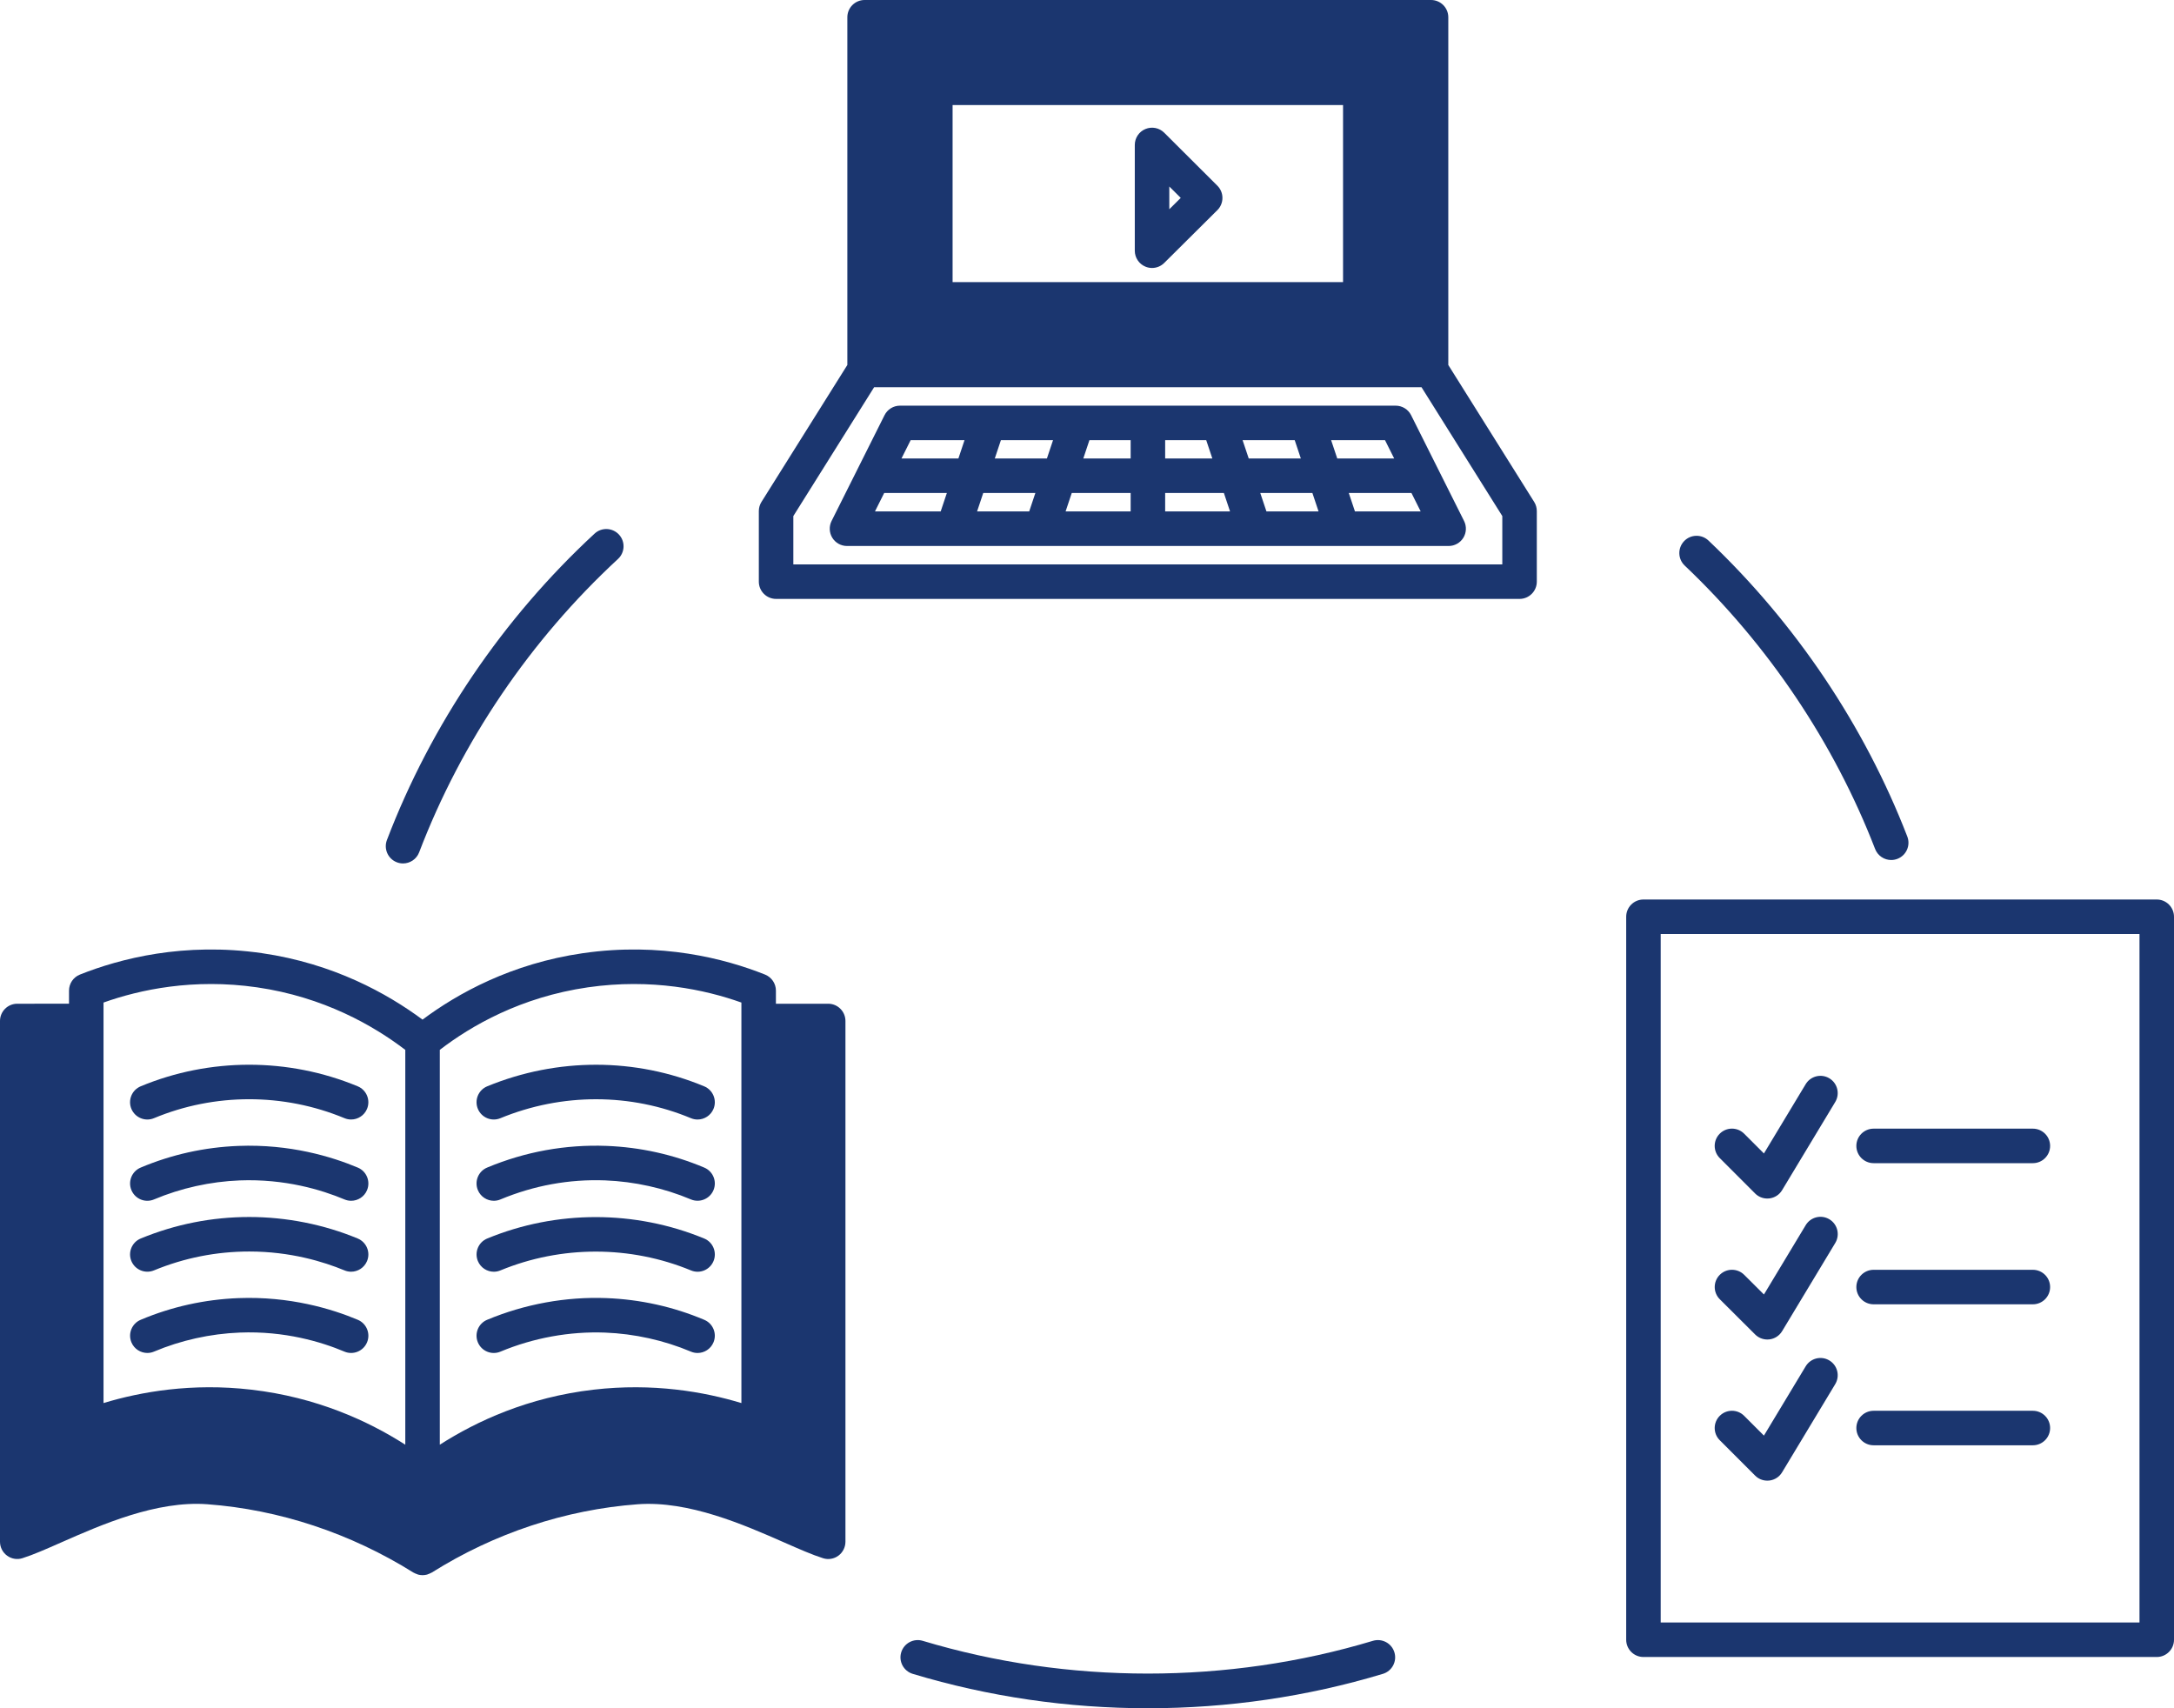 <?xml version="1.0" encoding="UTF-8" standalone="no"?><svg xmlns="http://www.w3.org/2000/svg" xmlns:xlink="http://www.w3.org/1999/xlink" fill="#1b366f" height="99" preserveAspectRatio="xMidYMid meet" version="1" viewBox="0.0 0.0 126.0 99.0" width="126" zoomAndPan="magnify"><g id="change1_1"><path d="M125,52.13H95.25c-0.552,0-1,0.448-1,1v41.9c0,0.552,0.448,1,1,1H125c0.552,0,1-0.448,1-1v-41.9 C126,52.578,125.552,52.13,125,52.13z M124,94.03H96.25v-39.9H124V94.03z" fill="inherit"/><path d="M101.723,69.167c0.188,0.189,0.443,0.293,0.707,0.293c0.04,0,0.081-0.002,0.121-0.007c0.306-0.037,0.577-0.213,0.735-0.477 l3.08-5.11c0.285-0.473,0.133-1.087-0.34-1.373c-0.474-0.285-1.088-0.133-1.373,0.34l-2.42,4.015l-1.146-1.146 c-0.391-0.391-1.023-0.391-1.414,0s-0.391,1.024,0,1.414L101.723,69.167z" fill="inherit"/><path d="M108.59,67.41h9.23c0.552,0,1-0.448,1-1s-0.448-1-1-1h-9.23c-0.552,0-1,0.448-1,1S108.038,67.41,108.59,67.41z" fill="inherit"/><path d="M101.725,77.339c0.189,0.188,0.443,0.291,0.706,0.291c0.041,0,0.082-0.002,0.123-0.007 c0.305-0.038,0.575-0.213,0.734-0.477l3.08-5.11c0.285-0.473,0.133-1.087-0.34-1.373c-0.474-0.285-1.088-0.133-1.373,0.34 l-2.421,4.018l-1.146-1.141c-0.392-0.389-1.025-0.387-1.415,0.003c-0.39,0.392-0.388,1.025,0.003,1.415L101.725,77.339z" fill="inherit"/><path d="M108.59,75.59h9.23c0.552,0,1-0.448,1-1s-0.448-1-1-1h-9.23c-0.552,0-1,0.448-1,1S108.038,75.59,108.59,75.59z" fill="inherit"/><path d="M106.026,78.844c-0.474-0.285-1.088-0.133-1.373,0.34l-2.42,4.015l-1.146-1.146c-0.391-0.391-1.023-0.391-1.414,0 s-0.391,1.023,0,1.414l2.05,2.05c0.188,0.189,0.443,0.293,0.707,0.293c0.04,0,0.081-0.002,0.121-0.007 c0.306-0.037,0.577-0.213,0.735-0.477l3.08-5.11C106.651,79.743,106.499,79.129,106.026,78.844z" fill="inherit"/><path d="M108.59,83.76h9.23c0.552,0,1-0.448,1-1s-0.448-1-1-1h-9.23c-0.552,0-1,0.448-1,1S108.038,83.76,108.59,83.76z" fill="inherit"/><path d="M8.924,64.803c3.504-1.46,7.502-1.469,11.042,0c0.125,0.052,0.255,0.077,0.383,0.077c0.392,0,0.765-0.232,0.924-0.617 c0.211-0.51-0.03-1.095-0.541-1.307c-4.029-1.672-8.584-1.662-12.578,0c-0.51,0.212-0.751,0.798-0.539,1.308 C7.829,64.774,8.415,65.017,8.924,64.803z" fill="inherit"/><path d="M8.929,69.511c1.552-0.655,3.27-1.036,4.969-1.102c2.616-0.098,4.74,0.545,6.065,1.102 c0.127,0.053,0.258,0.079,0.387,0.079c0.391,0,0.762-0.23,0.922-0.613c0.214-0.509-0.025-1.096-0.534-1.31 c-1.511-0.635-3.934-1.371-6.917-1.257c-1.966,0.076-3.874,0.499-5.67,1.257c-0.509,0.215-0.748,0.801-0.533,1.31 C7.833,69.488,8.418,69.728,8.929,69.511z" fill="inherit"/><path d="M8.921,73.625c1.762-0.727,3.622-1.095,5.529-1.095c2.383,0,4.315,0.595,5.516,1.094c0.125,0.052,0.255,0.077,0.383,0.077 c0.392,0,0.764-0.232,0.924-0.617c0.212-0.51-0.03-1.095-0.54-1.307c-1.964-0.816-4.137-1.247-6.284-1.247 c-2.169,0-4.286,0.419-6.292,1.246c-0.51,0.21-0.754,0.795-0.543,1.306C7.826,73.592,8.41,73.835,8.921,73.625z" fill="inherit"/><path d="M20.738,76.488c-1.51-0.636-3.945-1.371-6.917-1.257c-1.967,0.076-3.875,0.5-5.67,1.258 c-0.509,0.215-0.747,0.801-0.532,1.31c0.161,0.382,0.532,0.611,0.921,0.611c0.13,0,0.262-0.026,0.389-0.08 c1.55-0.655,3.269-1.036,4.968-1.102c2.612-0.103,4.74,0.545,6.065,1.103c0.508,0.215,1.096-0.025,1.31-0.534 C21.486,77.289,21.247,76.703,20.738,76.488z" fill="inherit"/><path d="M48,58.17h-3.03v-0.76c0-0.409-0.25-0.777-0.629-0.929c-2.323-0.927-6.037-1.893-10.554-1.241 c-4.156,0.602-7.268,2.336-9.298,3.851c-2.044-1.516-5.167-3.251-9.305-3.851c-4.515-0.652-8.232,0.315-10.554,1.241 C4.25,56.633,4,57.001,4,57.41v0.76H1c-0.552,0-1,0.448-1,1v30.18c0,0.318,0.152,0.618,0.409,0.806 c0.256,0.189,0.588,0.245,0.892,0.147c0.623-0.196,1.377-0.529,2.25-0.914c2.326-1.026,5.518-2.431,8.465-2.212 c4.17,0.31,8.3,1.679,11.944,3.96c0.008,0.005,0.018,0.007,0.027,0.012c0.053,0.031,0.11,0.054,0.168,0.074 c0.026,0.009,0.052,0.023,0.078,0.031c0.078,0.021,0.159,0.032,0.24,0.033c0.006,0,0.011,0.002,0.017,0.002c0,0,0.001,0,0.001,0 s0.001,0,0.001,0c0.006,0,0.012-0.002,0.018-0.002c0.081-0.002,0.161-0.012,0.239-0.033c0.029-0.008,0.055-0.022,0.083-0.032 c0.056-0.021,0.111-0.042,0.164-0.073c0.009-0.005,0.019-0.007,0.028-0.012c3.624-2.28,7.753-3.649,11.941-3.959 c2.952-0.216,6.151,1.188,8.488,2.216c0.873,0.384,1.627,0.715,2.248,0.911c0.304,0.098,0.636,0.042,0.892-0.147 C48.848,89.968,49,89.668,49,89.35V59.17C49,58.618,48.552,58.17,48,58.17z M34.073,57.22c3.691-0.531,6.789,0.131,8.897,0.882 v23.212c-2.167-0.657-5.128-1.176-8.565-0.777c-3.784,0.439-6.769,1.815-8.915,3.19V60.843 C27.314,59.443,30.185,57.784,34.073,57.22z M6,58.102c2.107-0.75,5.206-1.414,8.896-0.882c3.87,0.561,6.754,2.222,8.594,3.625 v22.882c-2.147-1.374-5.134-2.751-8.925-3.19C11.129,80.137,8.167,80.656,6,81.313V58.102z" fill="inherit"/><path d="M29,64.805c3.587-1.476,7.555-1.455,11.045-0.001c0.125,0.052,0.256,0.077,0.384,0.077c0.392,0,0.764-0.232,0.924-0.616 c0.212-0.51-0.029-1.095-0.539-1.308c-3.979-1.656-8.501-1.678-12.575-0.001c-0.511,0.21-0.754,0.795-0.544,1.305 S28.489,65.015,29,64.805z" fill="inherit"/><path d="M28.621,69.59c0.128,0,0.259-0.025,0.384-0.078c1.944-0.81,3.988-1.182,6.066-1.104c1.7,0.066,3.418,0.447,4.97,1.102 c0.508,0.214,1.095-0.024,1.31-0.533s-0.023-1.095-0.533-1.31c-1.796-0.758-3.704-1.182-5.671-1.258 c-2.367-0.088-4.7,0.333-6.912,1.256c-0.51,0.212-0.751,0.798-0.538,1.308C27.857,69.359,28.229,69.59,28.621,69.59z" fill="inherit"/><path d="M40.812,71.776c-4.003-1.651-8.552-1.657-12.572,0c-0.511,0.21-0.754,0.795-0.544,1.306c0.159,0.386,0.532,0.62,0.925,0.62 c0.127,0,0.256-0.024,0.38-0.076c3.535-1.457,7.532-1.451,11.048,0c0.513,0.213,1.096-0.033,1.306-0.543 C41.565,72.571,41.322,71.986,40.812,71.776z" fill="inherit"/><path d="M40.819,76.489c-1.795-0.759-3.704-1.182-5.672-1.259c-2.344-0.091-4.733,0.347-6.913,1.257 c-0.51,0.213-0.75,0.798-0.538,1.308c0.212,0.509,0.797,0.752,1.308,0.538c1.914-0.799,4.008-1.182,6.066-1.104 c1.701,0.066,3.419,0.447,4.97,1.102c0.127,0.054,0.259,0.08,0.389,0.08c0.39,0,0.76-0.229,0.921-0.611 C41.566,77.291,41.328,76.704,40.819,76.489z" fill="inherit"/><path d="M67.476,7.692c-0.287-0.286-0.715-0.37-1.089-0.215C66.013,7.631,65.77,7.996,65.77,8.4v6.13 c0,0.404,0.243,0.768,0.616,0.923c0.124,0.052,0.255,0.077,0.384,0.077c0.259,0,0.514-0.101,0.705-0.291l3.08-3.06 c0.189-0.188,0.295-0.442,0.295-0.708s-0.105-0.521-0.294-0.709L67.476,7.692z M67.77,12.127v-1.318l0.663,0.66L67.77,12.127z" fill="inherit"/><path d="M81.785,24.063c-0.169-0.339-0.516-0.553-0.895-0.553H66.53H52.16c-0.379,0-0.725,0.214-0.895,0.553l-1.558,3.111 c-0.002,0.004-0.004,0.007-0.005,0.011l-1.506,3.008c-0.155,0.31-0.139,0.678,0.043,0.974c0.182,0.295,0.504,0.475,0.851,0.475 h6.147c0.001,0,0.002,0,0.003,0c0.001,0,0.002,0,0.003,0h5.124c0.001,0,0.002,0,0.003,0c0.001,0,0.002,0,0.003,0h6.157h6.147 c0.001,0,0.002,0,0.003,0c0.001,0,0.002,0,0.003,0h5.124c0.001,0,0.002,0,0.003,0c0.001,0,0.002,0,0.003,0h6.147 c0.347,0,0.669-0.18,0.851-0.475c0.182-0.295,0.198-0.664,0.043-0.974L81.785,24.063z M80.803,26.57h-3.299l-0.355-1.06h3.123 L80.803,26.57z M73.4,29.64l-0.358-1.07h3.021l0.358,1.07H73.4z M56.629,29.64l0.358-1.07h3.021l-0.358,1.07H56.629z M61.031,25.51 l-0.354,1.06h-3.021l0.354-1.06H61.031z M62.117,28.57h3.413v1.07h-3.771L62.117,28.57z M67.53,28.57h3.403l0.358,1.07H67.53V28.57 z M67.53,25.51h2.38l0.354,1.06H67.53V25.51z M72.373,26.57l-0.355-1.06h3.021l0.354,1.06H72.373z M65.53,26.57h-2.744l0.354-1.06 h2.39V26.57z M55.901,25.51l-0.354,1.06h-3.299l0.531-1.06H55.901z M51.246,28.57h3.632l-0.358,1.07h-3.81L51.246,28.57z M78.53,29.64l-0.358-1.07h3.632l0.536,1.07H78.53z" fill="inherit"/><path d="M83.94,21.152V1c0-0.552-0.448-1-1-1H50.11c-0.552,0-1,0.448-1,1v20.152l-4.977,7.936c-0.1,0.159-0.153,0.343-0.153,0.531 v4.09c0,0.552,0.448,1,1,1h43.09c0.552,0,1-0.448,1-1v-4.09c0-0.188-0.053-0.372-0.153-0.531L83.94,21.152z M55.21,16.35V6.09 h22.63v10.26H55.21z M87.07,32.71H45.98v-2.802l4.683-7.468h31.724l4.683,7.468V32.71z" fill="inherit"/><path d="M23.003,49.974c0.117,0.045,0.238,0.066,0.356,0.066c0.402,0,0.782-0.245,0.934-0.644 c2.451-6.418,6.436-12.297,11.525-17.002c0.406-0.375,0.431-1.008,0.056-1.413c-0.376-0.406-1.009-0.431-1.413-0.056 c-5.314,4.913-9.476,11.053-12.036,17.758C22.229,49.199,22.487,49.777,23.003,49.974z" fill="inherit"/><path d="M79.572,95.092c-8.418,2.534-17.687,2.53-26.094,0c-0.528-0.158-1.086,0.141-1.246,0.669 c-0.159,0.529,0.141,1.086,0.669,1.246C57.295,98.33,61.88,99,66.53,99c4.643,0,9.225-0.67,13.618-1.993 c0.529-0.159,0.829-0.717,0.669-1.246C80.658,95.232,80.101,94.934,79.572,95.092z" fill="inherit"/><path d="M108.677,49.201c0.153,0.396,0.532,0.64,0.933,0.64c0.12,0,0.242-0.022,0.361-0.068c0.515-0.199,0.771-0.778,0.572-1.293 c-2.487-6.428-6.472-12.36-11.524-17.154c-0.4-0.379-1.034-0.364-1.414,0.037c-0.38,0.401-0.364,1.034,0.037,1.414 C102.48,37.368,106.296,43.047,108.677,49.201z" fill="inherit"/></g></svg>